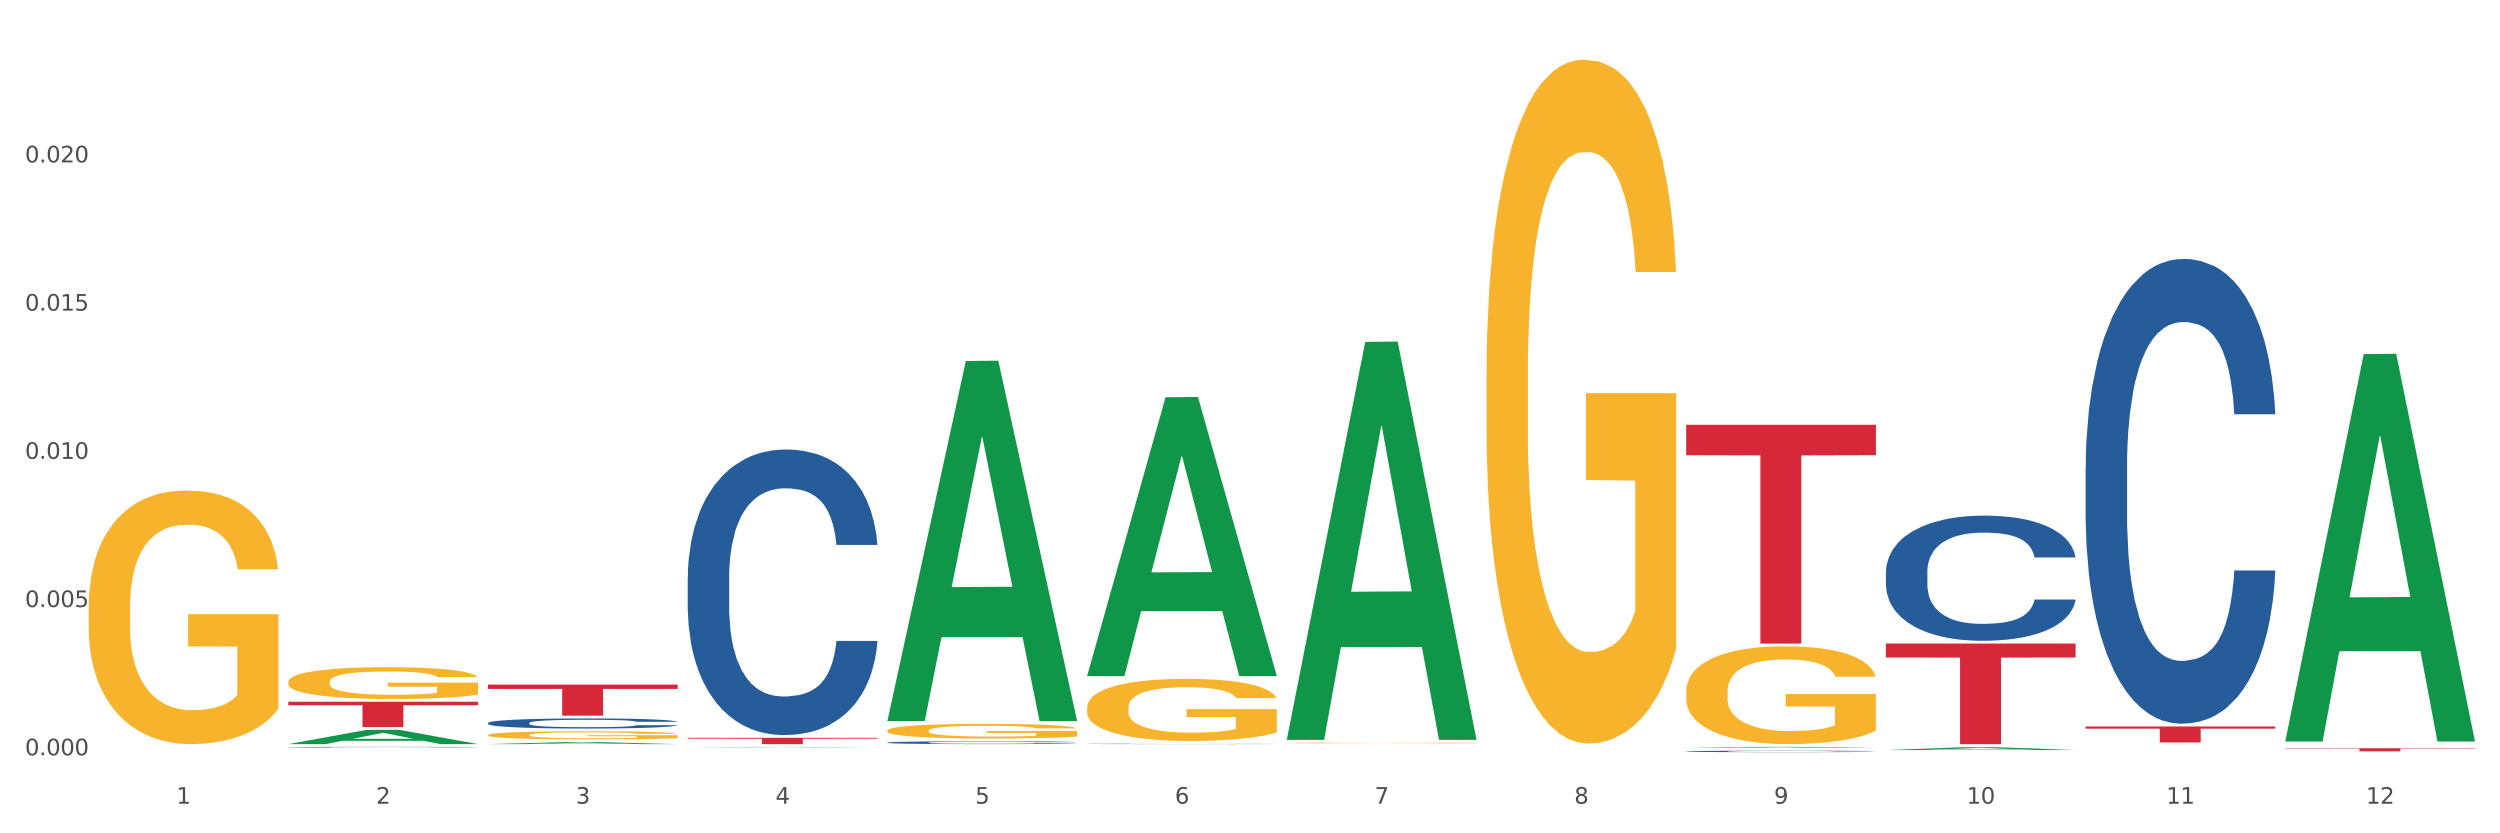 <?xml version="1.0" encoding="utf-8" standalone="no"?>
<!DOCTYPE svg PUBLIC "-//W3C//DTD SVG 1.1//EN"
  "http://www.w3.org/Graphics/SVG/1.1/DTD/svg11.dtd">
<svg xmlns:xlink="http://www.w3.org/1999/xlink" width="1080pt" height="360pt" viewBox="0 0 1080 360" xmlns="http://www.w3.org/2000/svg" version="1.1">
 <rect x="0" y="0" width="1080" height="360" fill="#333333" stroke="none"/>
 <defs>
  <style type="text/css">*{stroke-linejoin: round; stroke-linecap: butt}</style>
 </defs>
 <g id="figure_1">
  <g id="patch_1">
   <path d="M 0 360 
L 1080 360 
L 1080 0 
L 0 0 
z
" style="fill: #ffffff; stroke: #ffffff; stroke-linejoin: miter"/>
  </g>
  <g id="axes_1">
   <g id="matplotlib.axis_1">
    <g id="xtick_1">
     <g id="text_1">
      <!-- 1 -->
      <g style="fill: #4d4d4d" transform="translate(76.207 347.204) scale(0.096 -0.096)">
       <defs>
        <path id="DejaVuSans-31" d="M 794 531 
L 1825 531 
L 1825 4091 
L 703 3866 
L 703 4441 
L 1819 4666 
L 2450 4666 
L 2450 531 
L 3481 531 
L 3481 0 
L 794 0 
L 794 531 
z
" transform="scale(0.016)"/>
       </defs>
       <use xlink:href="#DejaVuSans-31"/>
      </g>
     </g>
    </g>
    <g id="xtick_2">
     <g id="text_2">
      <!-- 2 -->
      <g style="fill: #4d4d4d" transform="translate(162.476 347.204) scale(0.096 -0.096)">
       <defs>
        <path id="DejaVuSans-32" d="M 1228 531 
L 3431 531 
L 3431 0 
L 469 0 
L 469 531 
Q 828 903 1448 1529 
Q 2069 2156 2228 2338 
Q 2531 2678 2651 2914 
Q 2772 3150 2772 3378 
Q 2772 3750 2511 3984 
Q 2250 4219 1831 4219 
Q 1534 4219 1204 4116 
Q 875 4013 500 3803 
L 500 4441 
Q 881 4594 1212 4672 
Q 1544 4750 1819 4750 
Q 2544 4750 2975 4387 
Q 3406 4025 3406 3419 
Q 3406 3131 3298 2873 
Q 3191 2616 2906 2266 
Q 2828 2175 2409 1742 
Q 1991 1309 1228 531 
z
" transform="scale(0.016)"/>
       </defs>
       <use xlink:href="#DejaVuSans-32"/>
      </g>
     </g>
    </g>
    <g id="xtick_3">
     <g id="text_3">
      <!-- 3 -->
      <g style="fill: #4d4d4d" transform="translate(248.745 347.204) scale(0.096 -0.096)">
       <defs>
        <path id="DejaVuSans-33" d="M 2597 2516 
Q 3050 2419 3304 2112 
Q 3559 1806 3559 1356 
Q 3559 666 3084 287 
Q 2609 -91 1734 -91 
Q 1441 -91 1130 -33 
Q 819 25 488 141 
L 488 750 
Q 750 597 1062 519 
Q 1375 441 1716 441 
Q 2309 441 2620 675 
Q 2931 909 2931 1356 
Q 2931 1769 2642 2001 
Q 2353 2234 1838 2234 
L 1294 2234 
L 1294 2753 
L 1863 2753 
Q 2328 2753 2575 2939 
Q 2822 3125 2822 3475 
Q 2822 3834 2567 4026 
Q 2313 4219 1838 4219 
Q 1578 4219 1281 4162 
Q 984 4106 628 3988 
L 628 4550 
Q 988 4650 1302 4700 
Q 1616 4750 1894 4750 
Q 2613 4750 3031 4423 
Q 3450 4097 3450 3541 
Q 3450 3153 3228 2886 
Q 3006 2619 2597 2516 
z
" transform="scale(0.016)"/>
       </defs>
       <use xlink:href="#DejaVuSans-33"/>
      </g>
     </g>
    </g>
    <g id="xtick_4">
     <g id="text_4">
      <!-- 4 -->
      <g style="fill: #4d4d4d" transform="translate(335.014 347.204) scale(0.096 -0.096)">
       <defs>
        <path id="DejaVuSans-34" d="M 2419 4116 
L 825 1625 
L 2419 1625 
L 2419 4116 
z
M 2253 4666 
L 3047 4666 
L 3047 1625 
L 3713 1625 
L 3713 1100 
L 3047 1100 
L 3047 0 
L 2419 0 
L 2419 1100 
L 313 1100 
L 313 1709 
L 2253 4666 
z
" transform="scale(0.016)"/>
       </defs>
       <use xlink:href="#DejaVuSans-34"/>
      </g>
     </g>
    </g>
    <g id="xtick_5">
     <g id="text_5">
      <!-- 5 -->
      <g style="fill: #4d4d4d" transform="translate(421.284 347.204) scale(0.096 -0.096)">
       <defs>
        <path id="DejaVuSans-35" d="M 691 4666 
L 3169 4666 
L 3169 4134 
L 1269 4134 
L 1269 2991 
Q 1406 3038 1543 3061 
Q 1681 3084 1819 3084 
Q 2600 3084 3056 2656 
Q 3513 2228 3513 1497 
Q 3513 744 3044 326 
Q 2575 -91 1722 -91 
Q 1428 -91 1123 -41 
Q 819 9 494 109 
L 494 744 
Q 775 591 1075 516 
Q 1375 441 1709 441 
Q 2250 441 2565 725 
Q 2881 1009 2881 1497 
Q 2881 1984 2565 2268 
Q 2250 2553 1709 2553 
Q 1456 2553 1204 2497 
Q 953 2441 691 2322 
L 691 4666 
z
" transform="scale(0.016)"/>
       </defs>
       <use xlink:href="#DejaVuSans-35"/>
      </g>
     </g>
    </g>
    <g id="xtick_6">
     <g id="text_6">
      <!-- 6 -->
      <g style="fill: #4d4d4d" transform="translate(507.553 347.204) scale(0.096 -0.096)">
       <defs>
        <path id="DejaVuSans-36" d="M 2113 2584 
Q 1688 2584 1439 2293 
Q 1191 2003 1191 1497 
Q 1191 994 1439 701 
Q 1688 409 2113 409 
Q 2538 409 2786 701 
Q 3034 994 3034 1497 
Q 3034 2003 2786 2293 
Q 2538 2584 2113 2584 
z
M 3366 4563 
L 3366 3988 
Q 3128 4100 2886 4159 
Q 2644 4219 2406 4219 
Q 1781 4219 1451 3797 
Q 1122 3375 1075 2522 
Q 1259 2794 1537 2939 
Q 1816 3084 2150 3084 
Q 2853 3084 3261 2657 
Q 3669 2231 3669 1497 
Q 3669 778 3244 343 
Q 2819 -91 2113 -91 
Q 1303 -91 875 529 
Q 447 1150 447 2328 
Q 447 3434 972 4092 
Q 1497 4750 2381 4750 
Q 2619 4750 2861 4703 
Q 3103 4656 3366 4563 
z
" transform="scale(0.016)"/>
       </defs>
       <use xlink:href="#DejaVuSans-36"/>
      </g>
     </g>
    </g>
    <g id="xtick_7">
     <g id="text_7">
      <!-- 7 -->
      <g style="fill: #4d4d4d" transform="translate(593.822 347.204) scale(0.096 -0.096)">
       <defs>
        <path id="DejaVuSans-37" d="M 525 4666 
L 3525 4666 
L 3525 4397 
L 1831 0 
L 1172 0 
L 2766 4134 
L 525 4134 
L 525 4666 
z
" transform="scale(0.016)"/>
       </defs>
       <use xlink:href="#DejaVuSans-37"/>
      </g>
     </g>
    </g>
    <g id="xtick_8">
     <g id="text_8">
      <!-- 8 -->
      <g style="fill: #4d4d4d" transform="translate(680.091 347.204) scale(0.096 -0.096)">
       <defs>
        <path id="DejaVuSans-38" d="M 2034 2216 
Q 1584 2216 1326 1975 
Q 1069 1734 1069 1313 
Q 1069 891 1326 650 
Q 1584 409 2034 409 
Q 2484 409 2743 651 
Q 3003 894 3003 1313 
Q 3003 1734 2745 1975 
Q 2488 2216 2034 2216 
z
M 1403 2484 
Q 997 2584 770 2862 
Q 544 3141 544 3541 
Q 544 4100 942 4425 
Q 1341 4750 2034 4750 
Q 2731 4750 3128 4425 
Q 3525 4100 3525 3541 
Q 3525 3141 3298 2862 
Q 3072 2584 2669 2484 
Q 3125 2378 3379 2068 
Q 3634 1759 3634 1313 
Q 3634 634 3220 271 
Q 2806 -91 2034 -91 
Q 1263 -91 848 271 
Q 434 634 434 1313 
Q 434 1759 690 2068 
Q 947 2378 1403 2484 
z
M 1172 3481 
Q 1172 3119 1398 2916 
Q 1625 2713 2034 2713 
Q 2441 2713 2670 2916 
Q 2900 3119 2900 3481 
Q 2900 3844 2670 4047 
Q 2441 4250 2034 4250 
Q 1625 4250 1398 4047 
Q 1172 3844 1172 3481 
z
" transform="scale(0.016)"/>
       </defs>
       <use xlink:href="#DejaVuSans-38"/>
      </g>
     </g>
    </g>
    <g id="xtick_9">
     <g id="text_9">
      <!-- 9 -->
      <g style="fill: #4d4d4d" transform="translate(766.361 347.204) scale(0.096 -0.096)">
       <defs>
        <path id="DejaVuSans-39" d="M 703 97 
L 703 672 
Q 941 559 1184 500 
Q 1428 441 1663 441 
Q 2288 441 2617 861 
Q 2947 1281 2994 2138 
Q 2813 1869 2534 1725 
Q 2256 1581 1919 1581 
Q 1219 1581 811 2004 
Q 403 2428 403 3163 
Q 403 3881 828 4315 
Q 1253 4750 1959 4750 
Q 2769 4750 3195 4129 
Q 3622 3509 3622 2328 
Q 3622 1225 3098 567 
Q 2575 -91 1691 -91 
Q 1453 -91 1209 -44 
Q 966 3 703 97 
z
M 1959 2075 
Q 2384 2075 2632 2365 
Q 2881 2656 2881 3163 
Q 2881 3666 2632 3958 
Q 2384 4250 1959 4250 
Q 1534 4250 1286 3958 
Q 1038 3666 1038 3163 
Q 1038 2656 1286 2365 
Q 1534 2075 1959 2075 
z
" transform="scale(0.016)"/>
       </defs>
       <use xlink:href="#DejaVuSans-39"/>
      </g>
     </g>
    </g>
    <g id="xtick_10">
     <g id="text_10">
      <!-- 10 -->
      <g style="fill: #4d4d4d" transform="translate(849.576 347.204) scale(0.096 -0.096)">
       <defs>
        <path id="DejaVuSans-30" d="M 2034 4250 
Q 1547 4250 1301 3770 
Q 1056 3291 1056 2328 
Q 1056 1369 1301 889 
Q 1547 409 2034 409 
Q 2525 409 2770 889 
Q 3016 1369 3016 2328 
Q 3016 3291 2770 3770 
Q 2525 4250 2034 4250 
z
M 2034 4750 
Q 2819 4750 3233 4129 
Q 3647 3509 3647 2328 
Q 3647 1150 3233 529 
Q 2819 -91 2034 -91 
Q 1250 -91 836 529 
Q 422 1150 422 2328 
Q 422 3509 836 4129 
Q 1250 4750 2034 4750 
z
" transform="scale(0.016)"/>
       </defs>
       <use xlink:href="#DejaVuSans-31"/>
       <use xlink:href="#DejaVuSans-30" transform="translate(63.623 0)"/>
      </g>
     </g>
    </g>
    <g id="xtick_11">
     <g id="text_11">
      <!-- 11 -->
      <g style="fill: #4d4d4d" transform="translate(935.845 347.204) scale(0.096 -0.096)">
       <use xlink:href="#DejaVuSans-31"/>
       <use xlink:href="#DejaVuSans-31" transform="translate(63.623 0)"/>
      </g>
     </g>
    </g>
    <g id="xtick_12">
     <g id="text_12">
      <!-- 12 -->
      <g style="fill: #4d4d4d" transform="translate(1022.114 347.204) scale(0.096 -0.096)">
       <use xlink:href="#DejaVuSans-31"/>
       <use xlink:href="#DejaVuSans-32" transform="translate(63.623 0)"/>
      </g>
     </g>
    </g>
    <g id="xtick_13"/>
    <g id="xtick_14"/>
    <g id="xtick_15"/>
    <g id="xtick_16"/>
    <g id="xtick_17"/>
    <g id="xtick_18"/>
    <g id="xtick_19"/>
    <g id="xtick_20"/>
    <g id="xtick_21"/>
    <g id="xtick_22"/>
    <g id="xtick_23"/>
   </g>
   <g id="matplotlib.axis_2">
    <g id="ytick_1">
     <g id="text_13">
      <!-- 0.000 -->
      <g style="fill: #4d4d4d" transform="translate(10.8 326.296) scale(0.096 -0.096)">
       <defs>
        <path id="DejaVuSans-2e" d="M 684 794 
L 1344 794 
L 1344 0 
L 684 0 
L 684 794 
z
" transform="scale(0.016)"/>
       </defs>
       <use xlink:href="#DejaVuSans-30"/>
       <use xlink:href="#DejaVuSans-2e" transform="translate(63.623 0)"/>
       <use xlink:href="#DejaVuSans-30" transform="translate(95.41 0)"/>
       <use xlink:href="#DejaVuSans-30" transform="translate(159.033 0)"/>
       <use xlink:href="#DejaVuSans-30" transform="translate(222.656 0)"/>
      </g>
     </g>
    </g>
    <g id="ytick_2">
     <g id="text_14">
      <!-- 0.005 -->
      <g style="fill: #4d4d4d" transform="translate(10.8 262.261) scale(0.096 -0.096)">
       <use xlink:href="#DejaVuSans-30"/>
       <use xlink:href="#DejaVuSans-2e" transform="translate(63.623 0)"/>
       <use xlink:href="#DejaVuSans-30" transform="translate(95.41 0)"/>
       <use xlink:href="#DejaVuSans-30" transform="translate(159.033 0)"/>
       <use xlink:href="#DejaVuSans-35" transform="translate(222.656 0)"/>
      </g>
     </g>
    </g>
    <g id="ytick_3">
     <g id="text_15">
      <!-- 0.010 -->
      <g style="fill: #4d4d4d" transform="translate(10.8 198.225) scale(0.096 -0.096)">
       <use xlink:href="#DejaVuSans-30"/>
       <use xlink:href="#DejaVuSans-2e" transform="translate(63.623 0)"/>
       <use xlink:href="#DejaVuSans-30" transform="translate(95.41 0)"/>
       <use xlink:href="#DejaVuSans-31" transform="translate(159.033 0)"/>
       <use xlink:href="#DejaVuSans-30" transform="translate(222.656 0)"/>
      </g>
     </g>
    </g>
    <g id="ytick_4">
     <g id="text_16">
      <!-- 0.015 -->
      <g style="fill: #4d4d4d" transform="translate(10.8 134.19) scale(0.096 -0.096)">
       <use xlink:href="#DejaVuSans-30"/>
       <use xlink:href="#DejaVuSans-2e" transform="translate(63.623 0)"/>
       <use xlink:href="#DejaVuSans-30" transform="translate(95.41 0)"/>
       <use xlink:href="#DejaVuSans-31" transform="translate(159.033 0)"/>
       <use xlink:href="#DejaVuSans-35" transform="translate(222.656 0)"/>
      </g>
     </g>
    </g>
    <g id="ytick_5">
     <g id="text_17">
      <!-- 0.020 -->
      <g style="fill: #4d4d4d" transform="translate(10.8 70.155) scale(0.096 -0.096)">
       <use xlink:href="#DejaVuSans-30"/>
       <use xlink:href="#DejaVuSans-2e" transform="translate(63.623 0)"/>
       <use xlink:href="#DejaVuSans-30" transform="translate(95.41 0)"/>
       <use xlink:href="#DejaVuSans-32" transform="translate(159.033 0)"/>
       <use xlink:href="#DejaVuSans-30" transform="translate(222.656 0)"/>
      </g>
     </g>
    </g>
    <g id="ytick_6"/>
    <g id="ytick_7"/>
    <g id="ytick_8"/>
    <g id="ytick_9"/>
    <g id="ytick_10"/>
   </g>
   <g id="PolyCollection_1">
    <path d="M 124.552 321.449 
L 124.637 321.444 
L 158.433 315.292 
L 172.458 315.286 
L 206.508 321.461 
L 190.286 321.461 
L 182.935 320.023 
L 148.041 320.023 
L 147.787 320.046 
L 140.69 321.461 
L 124.552 321.461 
L 124.552 321.449 
L 152.434 319.165 
L 178.542 319.159 
L 165.615 316.602 
L 165.446 316.59 
L 165.277 316.608 
L 152.35 319.159 
L 152.434 319.165 
L 124.552 321.449 
z
" clip-path="url(#p43e728b133)" style="fill: #109648"/>
    <path d="M 383.36 315.631 
L 383.457 315.625 
L 383.457 315.417 
L 383.65 315.237 
L 384.618 314.803 
L 386.069 314.444 
L 387.133 314.253 
L 388.198 314.097 
L 389.456 313.94 
L 391.004 313.778 
L 393.81 313.541 
L 395.552 313.419 
L 397.68 313.292 
L 401.551 313.107 
L 404.357 313.002 
L 407.26 312.916 
L 412.001 312.811 
L 415.097 312.765 
L 418.387 312.73 
L 422.354 312.707 
L 425.354 312.701 
L 431.933 312.719 
L 437.545 312.771 
L 440.255 312.811 
L 443.738 312.881 
L 445.577 312.927 
L 448.576 313.02 
L 451.672 313.141 
L 453.801 313.246 
L 456.994 313.442 
L 459.413 313.639 
L 461.639 313.882 
L 462.8 314.05 
L 463.671 314.207 
L 464.445 314.386 
L 465.219 314.67 
L 447.802 314.67 
L 447.125 314.467 
L 446.06 314.276 
L 444.512 314.091 
L 443.158 313.975 
L 440.835 313.83 
L 438.707 313.738 
L 436.481 313.668 
L 433.772 313.61 
L 431.643 313.581 
L 428.644 313.558 
L 422.741 313.564 
L 418.774 313.61 
L 416.065 313.668 
L 414.323 313.72 
L 412.775 313.778 
L 411.033 313.859 
L 409.001 313.981 
L 407.55 314.091 
L 406.098 314.23 
L 404.937 314.369 
L 403.873 314.531 
L 403.002 314.704 
L 402.325 314.884 
L 401.744 315.104 
L 401.26 315.469 
L 401.26 316.262 
L 401.454 316.441 
L 401.938 316.679 
L 402.518 316.858 
L 403.486 317.072 
L 404.357 317.217 
L 406.002 317.426 
L 407.84 317.599 
L 409.292 317.709 
L 410.743 317.802 
L 413.259 317.929 
L 416.065 318.033 
L 418.484 318.097 
L 421.774 318.155 
L 423.999 318.178 
L 425.934 318.19 
L 430.675 318.19 
L 434.062 318.172 
L 437.836 318.132 
L 440.739 318.08 
L 443.158 318.016 
L 445.867 317.912 
L 447.608 317.813 
L 447.608 316.603 
L 426.321 316.598 
L 426.321 315.793 
L 465.316 315.793 
L 465.316 318.155 
L 463.671 318.277 
L 461.832 318.387 
L 459.897 318.485 
L 456.994 318.607 
L 453.511 318.722 
L 450.415 318.803 
L 447.125 318.873 
L 443.254 318.937 
L 438.223 318.994 
L 435.126 319.018 
L 431.256 319.035 
L 426.708 319.041 
L 422.741 319.029 
L 418.871 319 
L 414.807 318.948 
L 410.84 318.873 
L 407.84 318.798 
L 404.841 318.705 
L 401.647 318.583 
L 399.132 318.468 
L 397.197 318.363 
L 395.068 318.23 
L 392.746 318.057 
L 391.004 317.9 
L 389.456 317.738 
L 387.811 317.53 
L 386.65 317.35 
L 385.489 317.124 
L 384.811 316.957 
L 384.037 316.696 
L 383.457 316.331 
L 383.36 315.631 
z
" clip-path="url(#p43e728b133)" style="fill: #f7b32b"/>
    <path d="M 469.629 305.671 
L 469.726 305.647 
L 469.726 304.765 
L 469.919 304.006 
L 470.887 302.17 
L 472.338 300.652 
L 473.403 299.844 
L 474.467 299.183 
L 475.725 298.522 
L 477.273 297.837 
L 480.079 296.833 
L 481.821 296.318 
L 483.95 295.78 
L 487.82 294.996 
L 490.626 294.556 
L 493.529 294.188 
L 498.27 293.748 
L 501.366 293.552 
L 504.656 293.405 
L 508.623 293.307 
L 511.623 293.282 
L 518.203 293.356 
L 523.815 293.576 
L 526.524 293.748 
L 530.007 294.041 
L 531.846 294.237 
L 534.845 294.629 
L 537.942 295.143 
L 540.07 295.584 
L 543.263 296.416 
L 545.682 297.249 
L 547.908 298.277 
L 549.069 298.987 
L 549.94 299.648 
L 550.714 300.407 
L 551.488 301.607 
L 534.071 301.607 
L 533.394 300.75 
L 532.33 299.942 
L 530.781 299.159 
L 529.427 298.669 
L 527.104 298.057 
L 524.976 297.665 
L 522.75 297.371 
L 520.041 297.126 
L 517.912 297.004 
L 514.913 296.906 
L 509.01 296.931 
L 505.043 297.126 
L 502.334 297.371 
L 500.592 297.592 
L 499.044 297.837 
L 497.302 298.179 
L 495.27 298.693 
L 493.819 299.159 
L 492.368 299.746 
L 491.207 300.334 
L 490.142 301.019 
L 489.271 301.754 
L 488.594 302.513 
L 488.013 303.443 
L 487.53 304.986 
L 487.53 308.34 
L 487.723 309.099 
L 488.207 310.103 
L 488.788 310.862 
L 489.755 311.768 
L 490.626 312.38 
L 492.271 313.261 
L 494.109 313.996 
L 495.561 314.461 
L 497.012 314.853 
L 499.528 315.392 
L 502.334 315.832 
L 504.753 316.102 
L 508.043 316.346 
L 510.268 316.444 
L 512.203 316.493 
L 516.945 316.493 
L 520.331 316.42 
L 524.105 316.249 
L 527.008 316.028 
L 529.427 315.759 
L 532.136 315.318 
L 533.878 314.902 
L 533.878 309.785 
L 512.59 309.76 
L 512.59 306.357 
L 551.585 306.357 
L 551.585 316.346 
L 549.94 316.861 
L 548.101 317.326 
L 546.166 317.742 
L 543.263 318.256 
L 539.78 318.746 
L 536.684 319.089 
L 533.394 319.382 
L 529.523 319.652 
L 524.492 319.897 
L 521.396 319.995 
L 517.525 320.068 
L 512.978 320.093 
L 509.01 320.044 
L 505.14 319.921 
L 501.076 319.701 
L 497.109 319.382 
L 494.109 319.064 
L 491.11 318.672 
L 487.917 318.158 
L 485.401 317.669 
L 483.466 317.228 
L 481.337 316.665 
L 479.015 315.93 
L 477.273 315.269 
L 475.725 314.584 
L 474.08 313.702 
L 472.919 312.943 
L 471.758 311.988 
L 471.08 311.278 
L 470.306 310.176 
L 469.726 308.634 
L 469.629 305.671 
z
" clip-path="url(#p43e728b133)" style="fill: #f7b32b"/>
    <path d="M 555.898 320.951 
L 555.995 320.951 
L 555.995 320.94 
L 556.189 320.931 
L 557.156 320.908 
L 558.608 320.889 
L 559.672 320.879 
L 560.736 320.871 
L 561.994 320.862 
L 563.542 320.854 
L 566.348 320.841 
L 568.09 320.835 
L 570.219 320.828 
L 574.089 320.818 
L 576.895 320.813 
L 579.798 320.808 
L 584.539 320.803 
L 587.636 320.8 
L 590.925 320.799 
L 594.893 320.797 
L 597.892 320.797 
L 604.472 320.798 
L 610.084 320.801 
L 612.793 320.803 
L 616.276 320.807 
L 618.115 320.809 
L 621.114 320.814 
L 624.211 320.82 
L 626.34 320.826 
L 629.533 320.836 
L 631.952 320.846 
L 634.177 320.859 
L 635.338 320.868 
L 636.209 320.876 
L 636.983 320.886 
L 637.757 320.901 
L 620.34 320.901 
L 619.663 320.89 
L 618.599 320.88 
L 617.051 320.87 
L 615.696 320.864 
L 613.374 320.857 
L 611.245 320.852 
L 609.019 320.848 
L 606.31 320.845 
L 604.181 320.843 
L 601.182 320.842 
L 595.28 320.843 
L 591.312 320.845 
L 588.603 320.848 
L 586.861 320.851 
L 585.313 320.854 
L 583.572 320.858 
L 581.54 320.864 
L 580.088 320.87 
L 578.637 320.878 
L 577.476 320.885 
L 576.411 320.893 
L 575.541 320.903 
L 574.863 320.912 
L 574.283 320.924 
L 573.799 320.943 
L 573.799 320.985 
L 573.992 320.994 
L 574.476 321.007 
L 575.057 321.016 
L 576.024 321.027 
L 576.895 321.035 
L 578.54 321.046 
L 580.379 321.055 
L 581.83 321.061 
L 583.281 321.066 
L 585.797 321.073 
L 588.603 321.078 
L 591.022 321.081 
L 594.312 321.085 
L 596.537 321.086 
L 598.473 321.086 
L 603.214 321.086 
L 606.6 321.085 
L 610.374 321.083 
L 613.277 321.081 
L 615.696 321.077 
L 618.405 321.072 
L 620.147 321.067 
L 620.147 321.003 
L 598.86 321.002 
L 598.86 320.96 
L 637.854 320.96 
L 637.854 321.085 
L 636.209 321.091 
L 634.371 321.097 
L 632.435 321.102 
L 629.533 321.108 
L 626.049 321.114 
L 622.953 321.119 
L 619.663 321.122 
L 615.793 321.126 
L 610.761 321.129 
L 607.665 321.13 
L 603.794 321.131 
L 599.247 321.131 
L 595.28 321.131 
L 591.409 321.129 
L 587.345 321.126 
L 583.378 321.122 
L 580.379 321.118 
L 577.379 321.114 
L 574.186 321.107 
L 571.67 321.101 
L 569.735 321.096 
L 567.606 321.088 
L 565.284 321.079 
L 563.542 321.071 
L 561.994 321.063 
L 560.349 321.052 
L 559.188 321.042 
L 558.027 321.03 
L 557.35 321.021 
L 556.576 321.008 
L 555.995 320.988 
L 555.898 320.951 
z
" clip-path="url(#p43e728b133)" style="fill: #f7b32b"/>
    <path d="M 987.244 323.24 
L 1069.2 323.24 
L 1069.2 323.426 
L 1036.961 323.427 
L 1036.961 324.577 
L 1019.289 324.577 
L 1019.289 323.427 
L 987.244 323.426 
L 987.244 323.241 
L 987.244 323.24 
z
" clip-path="url(#p43e728b133)" style="fill: #d62839"/>
    <path d="M 814.706 278.006 
L 896.662 278.006 
L 896.662 284.045 
L 864.423 284.086 
L 864.423 321.461 
L 846.75 321.461 
L 846.75 284.086 
L 814.706 284.045 
L 814.706 278.047 
L 814.706 278.006 
z
" clip-path="url(#p43e728b133)" style="fill: #d62839"/>
    <path d="M 728.437 183.504 
L 810.392 183.504 
L 810.392 196.639 
L 778.154 196.728 
L 778.154 278.026 
L 760.481 278.026 
L 760.481 196.728 
L 728.437 196.639 
L 728.437 183.593 
L 728.437 183.504 
z
" clip-path="url(#p43e728b133)" style="fill: #d62839"/>
    <path d="M 297.091 318.738 
L 379.046 318.738 
L 379.046 319.116 
L 346.808 319.119 
L 346.808 321.461 
L 329.135 321.461 
L 329.135 319.119 
L 297.091 319.116 
L 297.091 318.74 
L 297.091 318.738 
z
" clip-path="url(#p43e728b133)" style="fill: #d62839"/>
    <path d="M 210.821 295.74 
L 292.777 295.74 
L 292.777 297.607 
L 260.539 297.619 
L 260.539 309.173 
L 242.866 309.173 
L 242.866 297.619 
L 210.821 297.607 
L 210.821 295.753 
L 210.821 295.74 
z
" clip-path="url(#p43e728b133)" style="fill: #d62839"/>
    <path d="M 124.552 303.144 
L 206.508 303.144 
L 206.508 304.666 
L 174.269 304.677 
L 174.269 314.098 
L 156.597 314.098 
L 156.597 304.677 
L 124.552 304.666 
L 124.552 303.154 
L 124.552 303.144 
z
" clip-path="url(#p43e728b133)" style="fill: #d62839"/>
    <path d="M 210.821 317.523 
L 210.918 317.52 
L 210.918 317.406 
L 211.112 317.307 
L 212.079 317.07 
L 213.531 316.873 
L 214.595 316.768 
L 215.659 316.683 
L 216.917 316.597 
L 218.465 316.508 
L 221.271 316.378 
L 223.013 316.312 
L 225.142 316.242 
L 229.012 316.141 
L 231.818 316.083 
L 234.721 316.036 
L 239.462 315.979 
L 242.559 315.953 
L 245.849 315.934 
L 249.816 315.922 
L 252.815 315.919 
L 259.395 315.928 
L 265.007 315.957 
L 267.716 315.979 
L 271.2 316.017 
L 273.038 316.042 
L 276.038 316.093 
L 279.134 316.16 
L 281.263 316.217 
L 284.456 316.324 
L 286.875 316.432 
L 289.1 316.565 
L 290.261 316.657 
L 291.132 316.743 
L 291.906 316.841 
L 292.68 316.997 
L 275.264 316.997 
L 274.586 316.886 
L 273.522 316.781 
L 271.974 316.68 
L 270.619 316.616 
L 268.297 316.537 
L 266.168 316.486 
L 263.943 316.448 
L 261.233 316.416 
L 259.105 316.401 
L 256.105 316.388 
L 250.203 316.391 
L 246.236 316.416 
L 243.526 316.448 
L 241.785 316.477 
L 240.236 316.508 
L 238.495 316.553 
L 236.463 316.619 
L 235.011 316.68 
L 233.56 316.756 
L 232.399 316.832 
L 231.335 316.921 
L 230.464 317.016 
L 229.786 317.114 
L 229.206 317.234 
L 228.722 317.434 
L 228.722 317.869 
L 228.916 317.967 
L 229.399 318.097 
L 229.98 318.195 
L 230.947 318.312 
L 231.818 318.392 
L 233.463 318.506 
L 235.302 318.601 
L 236.753 318.661 
L 238.204 318.712 
L 240.72 318.782 
L 243.526 318.839 
L 245.945 318.874 
L 249.235 318.905 
L 251.461 318.918 
L 253.396 318.924 
L 258.137 318.924 
L 261.524 318.915 
L 265.297 318.893 
L 268.2 318.864 
L 270.619 318.829 
L 273.328 318.772 
L 275.07 318.718 
L 275.07 318.056 
L 253.783 318.052 
L 253.783 317.612 
L 292.777 317.612 
L 292.777 318.905 
L 291.132 318.972 
L 289.294 319.032 
L 287.359 319.086 
L 284.456 319.153 
L 280.972 319.216 
L 277.876 319.26 
L 274.586 319.299 
L 270.716 319.333 
L 265.684 319.365 
L 262.588 319.378 
L 258.718 319.387 
L 254.17 319.39 
L 250.203 319.384 
L 246.332 319.368 
L 242.268 319.34 
L 238.301 319.299 
L 235.302 319.257 
L 232.302 319.207 
L 229.109 319.14 
L 226.593 319.077 
L 224.658 319.019 
L 222.529 318.947 
L 220.207 318.851 
L 218.465 318.766 
L 216.917 318.677 
L 215.272 318.563 
L 214.111 318.465 
L 212.95 318.341 
L 212.273 318.249 
L 211.499 318.106 
L 210.918 317.907 
L 210.821 317.523 
z
" clip-path="url(#p43e728b133)" style="fill: #f7b32b"/>
    <path d="M 642.167 162.295 
L 642.264 162.025 
L 642.264 152.311 
L 642.458 143.946 
L 643.425 123.709 
L 644.877 106.979 
L 645.941 98.075 
L 647.005 90.789 
L 648.263 83.504 
L 649.811 75.948 
L 652.618 64.885 
L 654.359 59.219 
L 656.488 53.282 
L 660.358 44.648 
L 663.164 39.791 
L 666.067 35.743 
L 670.808 30.886 
L 673.905 28.728 
L 677.195 27.109 
L 681.162 26.029 
L 684.161 25.759 
L 690.741 26.569 
L 696.353 28.997 
L 699.062 30.886 
L 702.546 34.124 
L 704.384 36.283 
L 707.384 40.6 
L 710.48 46.267 
L 712.609 51.124 
L 715.802 60.298 
L 718.221 69.472 
L 720.446 80.805 
L 721.607 88.631 
L 722.478 95.916 
L 723.252 104.281 
L 724.026 117.503 
L 706.61 117.503 
L 705.932 108.059 
L 704.868 99.154 
L 703.32 90.519 
L 701.965 85.123 
L 699.643 78.377 
L 697.514 74.06 
L 695.289 70.822 
L 692.579 68.123 
L 690.451 66.774 
L 687.451 65.695 
L 681.549 65.965 
L 677.582 68.123 
L 674.872 70.822 
L 673.131 73.25 
L 671.582 75.948 
L 669.841 79.726 
L 667.809 85.393 
L 666.357 90.519 
L 664.906 96.995 
L 663.745 103.471 
L 662.681 111.027 
L 661.81 119.122 
L 661.132 127.487 
L 660.552 137.74 
L 660.068 154.74 
L 660.068 191.707 
L 660.262 200.072 
L 660.745 211.135 
L 661.326 219.5 
L 662.294 229.484 
L 663.164 236.229 
L 664.809 245.943 
L 666.648 254.038 
L 668.099 259.165 
L 669.551 263.483 
L 672.066 269.419 
L 674.872 274.276 
L 677.291 277.244 
L 680.581 279.942 
L 682.807 281.022 
L 684.742 281.561 
L 689.483 281.561 
L 692.87 280.752 
L 696.643 278.863 
L 699.546 276.435 
L 701.965 273.466 
L 704.674 268.609 
L 706.416 264.022 
L 706.416 207.627 
L 685.129 207.357 
L 685.129 169.85 
L 724.123 169.85 
L 724.123 279.942 
L 722.478 285.609 
L 720.64 290.736 
L 718.705 295.323 
L 715.802 300.989 
L 712.318 306.386 
L 709.222 310.164 
L 705.932 313.402 
L 702.062 316.37 
L 697.03 319.068 
L 693.934 320.148 
L 690.064 320.957 
L 685.516 321.227 
L 681.549 320.687 
L 677.678 319.338 
L 673.614 316.91 
L 669.647 313.402 
L 666.648 309.894 
L 663.648 305.577 
L 660.455 299.91 
L 657.939 294.513 
L 656.004 289.656 
L 653.875 283.45 
L 651.553 275.355 
L 649.811 268.07 
L 648.263 260.514 
L 646.618 250.8 
L 645.457 242.436 
L 644.296 231.912 
L 643.619 224.087 
L 642.845 211.944 
L 642.264 194.945 
L 642.167 162.295 
z
" clip-path="url(#p43e728b133)" style="fill: #f7b32b"/>
    <path d="M 728.437 298.736 
L 728.533 298.697 
L 728.533 297.309 
L 728.727 296.112 
L 729.695 293.219 
L 731.146 290.827 
L 732.21 289.553 
L 733.275 288.512 
L 734.533 287.47 
L 736.081 286.39 
L 738.887 284.808 
L 740.628 283.998 
L 742.757 283.149 
L 746.628 281.914 
L 749.434 281.22 
L 752.336 280.641 
L 757.078 279.946 
L 760.174 279.638 
L 763.464 279.406 
L 767.431 279.252 
L 770.43 279.213 
L 777.01 279.329 
L 782.622 279.676 
L 785.332 279.946 
L 788.815 280.409 
L 790.653 280.718 
L 793.653 281.335 
L 796.749 282.146 
L 798.878 282.84 
L 802.071 284.152 
L 804.49 285.464 
L 806.716 287.084 
L 807.877 288.203 
L 808.747 289.245 
L 809.522 290.441 
L 810.296 292.331 
L 792.879 292.331 
L 792.201 290.981 
L 791.137 289.708 
L 789.589 288.473 
L 788.234 287.702 
L 785.912 286.737 
L 783.783 286.12 
L 781.558 285.657 
L 778.849 285.271 
L 776.72 285.078 
L 773.72 284.924 
L 767.818 284.962 
L 763.851 285.271 
L 761.142 285.657 
L 759.4 286.004 
L 757.852 286.39 
L 756.11 286.93 
L 754.078 287.74 
L 752.627 288.473 
L 751.175 289.399 
L 750.014 290.325 
L 748.95 291.405 
L 748.079 292.563 
L 747.402 293.759 
L 746.821 295.225 
L 746.337 297.656 
L 746.337 302.942 
L 746.531 304.138 
L 747.015 305.719 
L 747.595 306.916 
L 748.563 308.343 
L 749.434 309.308 
L 751.078 310.697 
L 752.917 311.854 
L 754.368 312.587 
L 755.82 313.204 
L 758.335 314.053 
L 761.142 314.748 
L 763.561 315.172 
L 766.85 315.558 
L 769.076 315.712 
L 771.011 315.789 
L 775.752 315.789 
L 779.139 315.674 
L 782.913 315.404 
L 785.815 315.056 
L 788.234 314.632 
L 790.944 313.937 
L 792.685 313.282 
L 792.685 305.218 
L 771.398 305.179 
L 771.398 299.816 
L 810.392 299.816 
L 810.392 315.558 
L 808.747 316.368 
L 806.909 317.101 
L 804.974 317.757 
L 802.071 318.567 
L 798.588 319.339 
L 795.491 319.879 
L 792.201 320.342 
L 788.331 320.767 
L 783.3 321.152 
L 780.203 321.307 
L 776.333 321.422 
L 771.785 321.461 
L 767.818 321.384 
L 763.948 321.191 
L 759.884 320.844 
L 755.916 320.342 
L 752.917 319.841 
L 749.917 319.223 
L 746.724 318.413 
L 744.209 317.641 
L 742.273 316.947 
L 740.145 316.06 
L 737.822 314.902 
L 736.081 313.86 
L 734.533 312.78 
L 732.888 311.391 
L 731.726 310.195 
L 730.565 308.69 
L 729.888 307.571 
L 729.114 305.835 
L 728.533 303.405 
L 728.437 298.736 
z
" clip-path="url(#p43e728b133)" style="fill: #f7b32b"/>
    <path d="M 124.552 322.791 
L 124.649 322.79 
L 124.649 322.782 
L 124.94 322.771 
L 126.005 322.751 
L 127.362 322.736 
L 129.687 322.718 
L 130.946 322.71 
L 132.593 322.702 
L 135.983 322.688 
L 139.858 322.677 
L 142.571 322.671 
L 144.605 322.666 
L 149.158 322.659 
L 151.774 322.656 
L 154.486 322.654 
L 156.811 322.652 
L 160.686 322.65 
L 163.786 322.649 
L 167.371 322.649 
L 170.374 322.649 
L 174.346 322.65 
L 180.158 322.654 
L 182.386 322.656 
L 185.389 322.659 
L 188.489 322.664 
L 191.008 322.668 
L 193.914 322.675 
L 196.917 322.683 
L 199.824 322.694 
L 201.858 322.705 
L 203.505 322.715 
L 204.958 322.728 
L 206.024 322.742 
L 206.508 322.754 
L 188.78 322.754 
L 188.296 322.743 
L 187.327 322.732 
L 186.358 322.724 
L 185.292 322.718 
L 183.646 322.711 
L 182.192 322.706 
L 179.771 322.701 
L 177.543 322.697 
L 175.702 322.695 
L 173.474 322.693 
L 168.727 322.692 
L 165.336 322.692 
L 163.205 322.692 
L 160.589 322.694 
L 158.361 322.696 
L 155.746 322.699 
L 153.711 322.703 
L 151.677 322.708 
L 150.515 322.711 
L 148.771 322.718 
L 147.608 322.723 
L 146.058 322.732 
L 145.186 322.738 
L 143.636 322.754 
L 142.958 322.767 
L 142.668 322.775 
L 142.474 322.784 
L 142.474 322.829 
L 143.055 322.849 
L 143.54 322.858 
L 144.315 322.868 
L 145.768 322.881 
L 147.899 322.893 
L 150.127 322.902 
L 151.968 322.907 
L 153.711 322.911 
L 155.455 322.915 
L 157.586 322.917 
L 159.33 322.919 
L 161.946 322.921 
L 165.046 322.922 
L 167.468 322.922 
L 172.408 322.92 
L 174.636 322.919 
L 176.768 322.917 
L 179.092 322.914 
L 180.933 322.91 
L 181.999 322.908 
L 183.742 322.902 
L 185.099 322.896 
L 186.261 322.89 
L 187.036 322.884 
L 187.908 322.875 
L 188.586 322.866 
L 188.78 322.86 
L 206.508 322.86 
L 206.12 322.871 
L 205.442 322.881 
L 204.086 322.894 
L 203.02 322.902 
L 201.374 322.912 
L 199.63 322.92 
L 197.208 322.929 
L 194.98 322.935 
L 192.655 322.941 
L 190.136 322.946 
L 185.583 322.953 
L 183.936 322.956 
L 180.449 322.959 
L 177.736 322.961 
L 173.764 322.963 
L 169.696 322.964 
L 165.433 322.964 
L 161.655 322.964 
L 157.49 322.962 
L 154.874 322.96 
L 151.968 322.958 
L 148.577 322.954 
L 145.38 322.949 
L 142.377 322.943 
L 139.568 322.936 
L 136.952 322.929 
L 133.562 322.917 
L 131.043 322.904 
L 129.202 322.893 
L 127.943 322.884 
L 126.683 322.872 
L 126.005 322.863 
L 124.94 322.843 
L 124.552 322.824 
L 124.552 322.791 
z
" clip-path="url(#p43e728b133)" style="fill: #255c99"/>
    <path d="M 210.821 312.324 
L 210.918 312.32 
L 210.918 312.209 
L 211.209 312.057 
L 212.275 311.777 
L 213.631 311.566 
L 215.956 311.318 
L 217.215 311.215 
L 218.862 311.099 
L 222.253 310.911 
L 226.128 310.752 
L 228.84 310.664 
L 230.874 310.608 
L 235.428 310.508 
L 238.043 310.464 
L 240.756 310.428 
L 243.081 310.404 
L 246.956 310.377 
L 250.056 310.365 
L 253.64 310.361 
L 256.643 310.365 
L 260.615 310.381 
L 266.427 310.428 
L 268.655 310.456 
L 271.659 310.504 
L 274.759 310.568 
L 277.277 310.632 
L 280.183 310.724 
L 283.187 310.844 
L 286.093 310.995 
L 288.127 311.135 
L 289.774 311.283 
L 291.227 311.462 
L 292.293 311.658 
L 292.777 311.821 
L 275.049 311.821 
L 274.565 311.674 
L 273.596 311.514 
L 272.627 311.406 
L 271.562 311.318 
L 269.915 311.219 
L 268.462 311.155 
L 266.04 311.079 
L 263.812 311.031 
L 261.971 311.003 
L 259.743 310.979 
L 254.996 310.955 
L 251.606 310.955 
L 249.474 310.963 
L 246.859 310.983 
L 244.631 311.011 
L 242.015 311.059 
L 239.981 311.111 
L 237.946 311.179 
L 236.784 311.227 
L 235.04 311.314 
L 233.878 311.386 
L 232.328 311.51 
L 231.456 311.598 
L 229.906 311.825 
L 229.228 311.993 
L 228.937 312.109 
L 228.743 312.236 
L 228.743 312.859 
L 229.324 313.139 
L 229.809 313.258 
L 230.584 313.394 
L 232.037 313.57 
L 234.168 313.741 
L 236.396 313.865 
L 238.237 313.941 
L 239.981 313.997 
L 241.724 314.041 
L 243.856 314.08 
L 245.599 314.104 
L 248.215 314.128 
L 251.315 314.14 
L 253.737 314.14 
L 258.677 314.12 
L 260.905 314.1 
L 263.037 314.072 
L 265.362 314.029 
L 267.202 313.981 
L 268.268 313.945 
L 270.012 313.869 
L 271.368 313.789 
L 272.53 313.697 
L 273.305 313.617 
L 274.177 313.498 
L 274.855 313.362 
L 275.049 313.29 
L 292.777 313.29 
L 292.39 313.434 
L 291.712 313.574 
L 290.355 313.761 
L 289.29 313.869 
L 287.643 314.001 
L 285.899 314.112 
L 283.477 314.236 
L 281.249 314.328 
L 278.924 314.408 
L 276.405 314.48 
L 271.852 314.579 
L 270.205 314.607 
L 266.718 314.655 
L 264.005 314.683 
L 260.034 314.711 
L 255.965 314.727 
L 251.702 314.731 
L 247.924 314.723 
L 243.759 314.699 
L 241.143 314.675 
L 238.237 314.639 
L 234.846 314.583 
L 231.649 314.516 
L 228.646 314.436 
L 225.837 314.344 
L 223.221 314.24 
L 219.831 314.068 
L 217.312 313.901 
L 215.471 313.745 
L 214.212 313.613 
L 212.953 313.446 
L 212.275 313.33 
L 211.209 313.051 
L 210.821 312.791 
L 210.821 312.324 
z
" clip-path="url(#p43e728b133)" style="fill: #255c99"/>
    <path d="M 297.091 249.617 
L 297.187 249.504 
L 297.187 246.349 
L 297.478 242.068 
L 298.544 234.182 
L 299.9 228.211 
L 302.225 221.226 
L 303.484 218.297 
L 305.131 215.03 
L 308.522 209.735 
L 312.397 205.229 
L 315.109 202.75 
L 317.144 201.173 
L 321.697 198.356 
L 324.312 197.117 
L 327.025 196.103 
L 329.35 195.427 
L 333.225 194.639 
L 336.325 194.301 
L 339.909 194.188 
L 342.912 194.301 
L 346.884 194.751 
L 352.697 196.103 
L 354.925 196.892 
L 357.928 198.244 
L 361.028 200.046 
L 363.546 201.849 
L 366.453 204.44 
L 369.456 207.82 
L 372.362 212.101 
L 374.396 216.044 
L 376.043 220.212 
L 377.496 225.282 
L 378.562 230.802 
L 379.046 235.421 
L 361.318 235.421 
L 360.834 231.253 
L 359.865 226.747 
L 358.896 223.705 
L 357.831 221.226 
L 356.184 218.41 
L 354.731 216.607 
L 352.309 214.467 
L 350.081 213.115 
L 348.24 212.326 
L 346.012 211.65 
L 341.265 210.974 
L 337.875 210.974 
L 335.744 211.2 
L 333.128 211.763 
L 330.9 212.552 
L 328.284 213.903 
L 326.25 215.368 
L 324.215 217.283 
L 323.053 218.635 
L 321.309 221.114 
L 320.147 223.142 
L 318.597 226.634 
L 317.725 229.113 
L 316.175 235.534 
L 315.497 240.266 
L 315.206 243.533 
L 315.012 247.138 
L 315.012 264.713 
L 315.594 272.599 
L 316.078 275.979 
L 316.853 279.809 
L 318.306 284.766 
L 320.437 289.611 
L 322.665 293.103 
L 324.506 295.244 
L 326.25 296.821 
L 327.994 298.06 
L 330.125 299.187 
L 331.869 299.863 
L 334.484 300.539 
L 337.584 300.877 
L 340.006 300.877 
L 344.947 300.313 
L 347.175 299.75 
L 349.306 298.962 
L 351.631 297.722 
L 353.472 296.37 
L 354.537 295.356 
L 356.281 293.216 
L 357.637 290.963 
L 358.8 288.372 
L 359.575 286.118 
L 360.446 282.739 
L 361.125 278.908 
L 361.318 276.88 
L 379.046 276.88 
L 378.659 280.936 
L 377.981 284.879 
L 376.625 290.174 
L 375.559 293.216 
L 373.912 296.934 
L 372.168 300.088 
L 369.746 303.581 
L 367.518 306.172 
L 365.193 308.425 
L 362.675 310.453 
L 358.121 313.269 
L 356.475 314.058 
L 352.987 315.41 
L 350.275 316.198 
L 346.303 316.987 
L 342.234 317.438 
L 337.972 317.55 
L 334.194 317.325 
L 330.028 316.649 
L 327.412 315.973 
L 324.506 314.959 
L 321.115 313.382 
L 317.919 311.467 
L 314.916 309.214 
L 312.106 306.622 
L 309.491 303.693 
L 306.1 298.849 
L 303.581 294.117 
L 301.741 289.723 
L 300.481 286.006 
L 299.222 281.274 
L 298.544 278.007 
L 297.478 270.121 
L 297.091 262.798 
L 297.091 249.617 
z
" clip-path="url(#p43e728b133)" style="fill: #255c99"/>
    <path d="M 383.36 320.782 
L 383.457 320.781 
L 383.457 320.75 
L 383.747 320.707 
L 384.813 320.628 
L 386.169 320.568 
L 388.494 320.499 
L 389.754 320.469 
L 391.4 320.437 
L 394.791 320.384 
L 398.666 320.339 
L 401.378 320.314 
L 403.413 320.298 
L 407.966 320.27 
L 410.582 320.258 
L 413.294 320.247 
L 415.619 320.241 
L 419.494 320.233 
L 422.594 320.229 
L 426.178 320.228 
L 429.181 320.229 
L 433.153 320.234 
L 438.966 320.247 
L 441.194 320.255 
L 444.197 320.269 
L 447.297 320.287 
L 449.816 320.305 
L 452.722 320.331 
L 455.725 320.365 
L 458.631 320.407 
L 460.666 320.447 
L 462.312 320.488 
L 463.766 320.539 
L 464.831 320.594 
L 465.316 320.64 
L 447.588 320.64 
L 447.103 320.599 
L 446.134 320.554 
L 445.166 320.523 
L 444.1 320.499 
L 442.453 320.47 
L 441 320.452 
L 438.578 320.431 
L 436.35 320.417 
L 434.51 320.41 
L 432.281 320.403 
L 427.535 320.396 
L 424.144 320.396 
L 422.013 320.398 
L 419.397 320.404 
L 417.169 320.412 
L 414.553 320.425 
L 412.519 320.44 
L 410.485 320.459 
L 409.322 320.473 
L 407.578 320.497 
L 406.416 320.518 
L 404.866 320.553 
L 403.994 320.577 
L 402.444 320.641 
L 401.766 320.689 
L 401.475 320.721 
L 401.282 320.757 
L 401.282 320.933 
L 401.863 321.012 
L 402.347 321.046 
L 403.122 321.084 
L 404.575 321.133 
L 406.707 321.182 
L 408.935 321.217 
L 410.775 321.238 
L 412.519 321.254 
L 414.263 321.266 
L 416.394 321.278 
L 418.138 321.284 
L 420.753 321.291 
L 423.853 321.294 
L 426.275 321.294 
L 431.216 321.289 
L 433.444 321.283 
L 435.575 321.275 
L 437.9 321.263 
L 439.741 321.249 
L 440.806 321.239 
L 442.55 321.218 
L 443.906 321.195 
L 445.069 321.169 
L 445.844 321.147 
L 446.716 321.113 
L 447.394 321.075 
L 447.588 321.055 
L 465.316 321.055 
L 464.928 321.095 
L 464.25 321.135 
L 462.894 321.187 
L 461.828 321.218 
L 460.181 321.255 
L 458.437 321.287 
L 456.016 321.321 
L 453.788 321.347 
L 451.463 321.37 
L 448.944 321.39 
L 444.391 321.418 
L 442.744 321.426 
L 439.256 321.44 
L 436.544 321.448 
L 432.572 321.455 
L 428.503 321.46 
L 424.241 321.461 
L 420.463 321.459 
L 416.297 321.452 
L 413.682 321.445 
L 410.775 321.435 
L 407.385 321.419 
L 404.188 321.4 
L 401.185 321.378 
L 398.375 321.352 
L 395.76 321.323 
L 392.369 321.274 
L 389.85 321.227 
L 388.01 321.183 
L 386.75 321.146 
L 385.491 321.099 
L 384.813 321.066 
L 383.747 320.987 
L 383.36 320.914 
L 383.36 320.782 
z
" clip-path="url(#p43e728b133)" style="fill: #255c99"/>
    <path d="M 469.629 321.361 
L 469.726 321.361 
L 469.726 321.357 
L 470.017 321.35 
L 471.082 321.339 
L 472.438 321.33 
L 474.763 321.32 
L 476.023 321.315 
L 477.67 321.311 
L 481.06 321.303 
L 484.935 321.296 
L 487.648 321.293 
L 489.682 321.29 
L 494.235 321.286 
L 496.851 321.284 
L 499.563 321.283 
L 501.888 321.282 
L 505.763 321.281 
L 508.863 321.28 
L 512.448 321.28 
L 515.451 321.28 
L 519.422 321.281 
L 525.235 321.283 
L 527.463 321.284 
L 530.466 321.286 
L 533.566 321.289 
L 536.085 321.291 
L 538.991 321.295 
L 541.994 321.3 
L 544.9 321.306 
L 546.935 321.312 
L 548.582 321.318 
L 550.035 321.326 
L 551.1 321.334 
L 551.585 321.341 
L 533.857 321.341 
L 533.372 321.334 
L 532.404 321.328 
L 531.435 321.323 
L 530.369 321.32 
L 528.722 321.316 
L 527.269 321.313 
L 524.847 321.31 
L 522.619 321.308 
L 520.779 321.307 
L 518.551 321.306 
L 513.804 321.305 
L 510.413 321.305 
L 508.282 321.305 
L 505.666 321.306 
L 503.438 321.307 
L 500.823 321.309 
L 498.788 321.311 
L 496.754 321.314 
L 495.591 321.316 
L 493.848 321.32 
L 492.685 321.323 
L 491.135 321.328 
L 490.263 321.331 
L 488.713 321.341 
L 488.035 321.348 
L 487.745 321.352 
L 487.551 321.358 
L 487.551 321.384 
L 488.132 321.395 
L 488.616 321.4 
L 489.391 321.406 
L 490.845 321.413 
L 492.976 321.42 
L 495.204 321.425 
L 497.044 321.428 
L 498.788 321.431 
L 500.532 321.432 
L 502.663 321.434 
L 504.407 321.435 
L 507.023 321.436 
L 510.123 321.437 
L 512.544 321.437 
L 517.485 321.436 
L 519.713 321.435 
L 521.844 321.434 
L 524.169 321.432 
L 526.01 321.43 
L 527.076 321.428 
L 528.819 321.425 
L 530.176 321.422 
L 531.338 321.418 
L 532.113 321.415 
L 532.985 321.41 
L 533.663 321.404 
L 533.857 321.401 
L 551.585 321.401 
L 551.197 321.407 
L 550.519 321.413 
L 549.163 321.421 
L 548.097 321.425 
L 546.45 321.431 
L 544.707 321.435 
L 542.285 321.441 
L 540.057 321.444 
L 537.732 321.448 
L 535.213 321.451 
L 530.66 321.455 
L 529.013 321.456 
L 525.526 321.458 
L 522.813 321.459 
L 518.841 321.46 
L 514.772 321.461 
L 510.51 321.461 
L 506.732 321.461 
L 502.566 321.46 
L 499.951 321.459 
L 497.044 321.457 
L 493.654 321.455 
L 490.457 321.452 
L 487.454 321.449 
L 484.645 321.445 
L 482.029 321.441 
L 478.638 321.434 
L 476.12 321.427 
L 474.279 321.42 
L 473.02 321.415 
L 471.76 321.408 
L 471.082 321.403 
L 470.017 321.391 
L 469.629 321.381 
L 469.629 321.361 
z
" clip-path="url(#p43e728b133)" style="fill: #255c99"/>
    <path d="M 728.437 324.593 
L 728.534 324.592 
L 728.534 324.575 
L 728.824 324.553 
L 729.89 324.512 
L 731.246 324.48 
L 733.571 324.443 
L 734.83 324.428 
L 736.477 324.411 
L 739.868 324.383 
L 743.743 324.359 
L 746.455 324.346 
L 748.49 324.338 
L 753.043 324.323 
L 755.658 324.317 
L 758.371 324.311 
L 760.696 324.308 
L 764.571 324.304 
L 767.671 324.302 
L 771.255 324.301 
L 774.258 324.302 
L 778.23 324.304 
L 784.043 324.311 
L 786.271 324.316 
L 789.274 324.323 
L 792.374 324.332 
L 794.892 324.342 
L 797.799 324.355 
L 800.802 324.373 
L 803.708 324.395 
L 805.742 324.416 
L 807.389 324.438 
L 808.842 324.465 
L 809.908 324.494 
L 810.392 324.518 
L 792.664 324.518 
L 792.18 324.496 
L 791.211 324.472 
L 790.243 324.456 
L 789.177 324.443 
L 787.53 324.429 
L 786.077 324.419 
L 783.655 324.408 
L 781.427 324.401 
L 779.586 324.397 
L 777.358 324.393 
L 772.611 324.39 
L 769.221 324.39 
L 767.09 324.391 
L 764.474 324.394 
L 762.246 324.398 
L 759.63 324.405 
L 757.596 324.413 
L 755.561 324.423 
L 754.399 324.43 
L 752.655 324.443 
L 751.493 324.453 
L 749.943 324.472 
L 749.071 324.485 
L 747.521 324.519 
L 746.843 324.543 
L 746.552 324.561 
L 746.358 324.58 
L 746.358 324.672 
L 746.94 324.713 
L 747.424 324.731 
L 748.199 324.751 
L 749.652 324.777 
L 751.783 324.803 
L 754.011 324.821 
L 755.852 324.832 
L 757.596 324.841 
L 759.34 324.847 
L 761.471 324.853 
L 763.215 324.857 
L 765.83 324.86 
L 768.93 324.862 
L 771.352 324.862 
L 776.293 324.859 
L 778.521 324.856 
L 780.652 324.852 
L 782.977 324.845 
L 784.818 324.838 
L 785.883 324.833 
L 787.627 324.822 
L 788.983 324.81 
L 790.146 324.796 
L 790.921 324.784 
L 791.793 324.767 
L 792.471 324.746 
L 792.664 324.736 
L 810.392 324.736 
L 810.005 324.757 
L 809.327 324.778 
L 807.971 324.806 
L 806.905 324.822 
L 805.258 324.841 
L 803.514 324.858 
L 801.092 324.876 
L 798.864 324.89 
L 796.539 324.902 
L 794.021 324.912 
L 789.468 324.927 
L 787.821 324.931 
L 784.333 324.938 
L 781.621 324.942 
L 777.649 324.947 
L 773.58 324.949 
L 769.318 324.95 
L 765.54 324.948 
L 761.374 324.945 
L 758.758 324.941 
L 755.852 324.936 
L 752.461 324.928 
L 749.265 324.918 
L 746.262 324.906 
L 743.452 324.892 
L 740.837 324.877 
L 737.446 324.851 
L 734.927 324.826 
L 733.087 324.803 
L 731.827 324.784 
L 730.568 324.759 
L 729.89 324.742 
L 728.824 324.7 
L 728.437 324.662 
L 728.437 324.593 
z
" clip-path="url(#p43e728b133)" style="fill: #255c99"/>
    <path d="M 814.706 247.043 
L 814.803 246.993 
L 814.803 245.611 
L 815.093 243.734 
L 816.159 240.278 
L 817.515 237.661 
L 819.84 234.599 
L 821.1 233.315 
L 822.746 231.883 
L 826.137 229.562 
L 830.012 227.587 
L 832.724 226.501 
L 834.759 225.809 
L 839.312 224.575 
L 841.928 224.032 
L 844.64 223.587 
L 846.965 223.291 
L 850.84 222.945 
L 853.94 222.797 
L 857.524 222.748 
L 860.527 222.797 
L 864.499 222.995 
L 870.312 223.587 
L 872.54 223.933 
L 875.543 224.525 
L 878.643 225.316 
L 881.162 226.106 
L 884.068 227.241 
L 887.071 228.723 
L 889.977 230.599 
L 892.012 232.328 
L 893.658 234.155 
L 895.112 236.377 
L 896.177 238.796 
L 896.662 240.821 
L 878.934 240.821 
L 878.449 238.994 
L 877.48 237.019 
L 876.512 235.685 
L 875.446 234.599 
L 873.799 233.364 
L 872.346 232.574 
L 869.924 231.636 
L 867.696 231.044 
L 865.856 230.698 
L 863.627 230.402 
L 858.881 230.105 
L 855.49 230.105 
L 853.359 230.204 
L 850.743 230.451 
L 848.515 230.797 
L 845.899 231.389 
L 843.865 232.031 
L 841.831 232.871 
L 840.668 233.463 
L 838.924 234.55 
L 837.762 235.438 
L 836.212 236.969 
L 835.34 238.056 
L 833.79 240.87 
L 833.112 242.944 
L 832.821 244.376 
L 832.628 245.956 
L 832.628 253.66 
L 833.209 257.116 
L 833.693 258.598 
L 834.468 260.277 
L 835.921 262.449 
L 838.053 264.573 
L 840.281 266.103 
L 842.121 267.042 
L 843.865 267.733 
L 845.609 268.276 
L 847.74 268.77 
L 849.484 269.066 
L 852.099 269.363 
L 855.199 269.511 
L 857.621 269.511 
L 862.562 269.264 
L 864.79 269.017 
L 866.921 268.671 
L 869.246 268.128 
L 871.087 267.535 
L 872.152 267.091 
L 873.896 266.153 
L 875.252 265.165 
L 876.415 264.029 
L 877.19 263.042 
L 878.062 261.56 
L 878.74 259.882 
L 878.934 258.993 
L 896.662 258.993 
L 896.274 260.77 
L 895.596 262.499 
L 894.24 264.82 
L 893.174 266.153 
L 891.527 267.782 
L 889.784 269.165 
L 887.362 270.696 
L 885.134 271.832 
L 882.809 272.819 
L 880.29 273.708 
L 875.737 274.942 
L 874.09 275.288 
L 870.602 275.881 
L 867.89 276.226 
L 863.918 276.572 
L 859.849 276.77 
L 855.587 276.819 
L 851.809 276.72 
L 847.643 276.424 
L 845.028 276.128 
L 842.121 275.683 
L 838.731 274.992 
L 835.534 274.152 
L 832.531 273.165 
L 829.721 272.029 
L 827.106 270.745 
L 823.715 268.622 
L 821.196 266.548 
L 819.356 264.622 
L 818.096 262.993 
L 816.837 260.919 
L 816.159 259.487 
L 815.093 256.03 
L 814.706 252.82 
L 814.706 247.043 
z
" clip-path="url(#p43e728b133)" style="fill: #255c99"/>
    <path d="M 900.975 202.065 
L 901.072 201.881 
L 901.072 196.747 
L 901.363 189.778 
L 902.428 176.942 
L 903.784 167.223 
L 906.109 155.854 
L 907.369 151.086 
L 909.016 145.768 
L 912.406 137.149 
L 916.281 129.814 
L 918.994 125.78 
L 921.028 123.212 
L 925.581 118.628 
L 928.197 116.611 
L 930.909 114.96 
L 933.234 113.86 
L 937.109 112.576 
L 940.209 112.026 
L 943.794 111.843 
L 946.797 112.026 
L 950.768 112.76 
L 956.581 114.96 
L 958.809 116.244 
L 961.812 118.444 
L 964.912 121.379 
L 967.431 124.313 
L 970.337 128.53 
L 973.34 134.032 
L 976.246 141 
L 978.281 147.418 
L 979.928 154.203 
L 981.381 162.455 
L 982.446 171.441 
L 982.931 178.959 
L 965.203 178.959 
L 964.718 172.174 
L 963.75 164.839 
L 962.781 159.888 
L 961.715 155.854 
L 960.068 151.269 
L 958.615 148.335 
L 956.193 144.851 
L 953.965 142.65 
L 952.125 141.367 
L 949.897 140.266 
L 945.15 139.166 
L 941.759 139.166 
L 939.628 139.533 
L 937.012 140.45 
L 934.784 141.733 
L 932.169 143.934 
L 930.134 146.318 
L 928.1 149.435 
L 926.937 151.636 
L 925.194 155.67 
L 924.031 158.971 
L 922.481 164.656 
L 921.609 168.69 
L 920.059 179.142 
L 919.381 186.844 
L 919.091 192.162 
L 918.897 198.03 
L 918.897 226.637 
L 919.478 239.474 
L 919.962 244.975 
L 920.737 251.21 
L 922.191 259.279 
L 924.322 267.164 
L 926.55 272.848 
L 928.391 276.333 
L 930.134 278.9 
L 931.878 280.917 
L 934.009 282.751 
L 935.753 283.851 
L 938.369 284.951 
L 941.469 285.502 
L 943.89 285.502 
L 948.831 284.585 
L 951.059 283.668 
L 953.19 282.384 
L 955.515 280.367 
L 957.356 278.166 
L 958.422 276.516 
L 960.165 273.032 
L 961.522 269.364 
L 962.684 265.147 
L 963.459 261.479 
L 964.331 255.978 
L 965.009 249.743 
L 965.203 246.442 
L 982.931 246.442 
L 982.543 253.044 
L 981.865 259.462 
L 980.509 268.081 
L 979.443 273.032 
L 977.796 279.083 
L 976.053 284.218 
L 973.631 289.903 
L 971.403 294.12 
L 969.078 297.788 
L 966.559 301.089 
L 962.006 305.673 
L 960.359 306.957 
L 956.872 309.157 
L 954.159 310.441 
L 950.187 311.725 
L 946.119 312.458 
L 941.856 312.641 
L 938.078 312.275 
L 933.912 311.174 
L 931.297 310.074 
L 928.391 308.424 
L 925 305.856 
L 921.803 302.739 
L 918.8 299.071 
L 915.991 294.854 
L 913.375 290.086 
L 909.984 282.201 
L 907.466 274.499 
L 905.625 267.347 
L 904.366 261.296 
L 903.106 253.594 
L 902.428 248.276 
L 901.363 235.439 
L 900.975 223.52 
L 900.975 202.065 
z
" clip-path="url(#p43e728b133)" style="fill: #255c99"/>
    <path d="M 38.283 262.534 
L 38.38 262.434 
L 38.38 258.832 
L 38.573 255.73 
L 39.541 248.227 
L 40.992 242.024 
L 42.057 238.723 
L 43.121 236.021 
L 44.379 233.32 
L 45.927 230.519 
L 48.733 226.417 
L 50.475 224.316 
L 52.603 222.115 
L 56.474 218.913 
L 59.28 217.113 
L 62.183 215.612 
L 66.924 213.811 
L 70.02 213.011 
L 73.31 212.41 
L 77.277 212.01 
L 80.277 211.91 
L 86.857 212.21 
L 92.469 213.111 
L 95.178 213.811 
L 98.661 215.012 
L 100.5 215.812 
L 103.499 217.413 
L 106.596 219.514 
L 108.724 221.315 
L 111.917 224.716 
L 114.336 228.118 
L 116.562 232.32 
L 117.723 235.221 
L 118.594 237.922 
L 119.368 241.024 
L 120.142 245.926 
L 102.725 245.926 
L 102.048 242.424 
L 100.983 239.123 
L 99.435 235.921 
L 98.081 233.92 
L 95.758 231.419 
L 93.63 229.818 
L 91.404 228.618 
L 88.695 227.617 
L 86.566 227.117 
L 83.567 226.717 
L 77.664 226.817 
L 73.697 227.617 
L 70.988 228.618 
L 69.246 229.518 
L 67.698 230.519 
L 65.956 231.919 
L 63.924 234.02 
L 62.473 235.921 
L 61.022 238.322 
L 59.86 240.724 
L 58.796 243.525 
L 57.925 246.526 
L 57.248 249.628 
L 56.667 253.429 
L 56.184 259.732 
L 56.184 273.439 
L 56.377 276.54 
L 56.861 280.642 
L 57.441 283.744 
L 58.409 287.445 
L 59.28 289.946 
L 60.925 293.548 
L 62.763 296.549 
L 64.215 298.45 
L 65.666 300.051 
L 68.182 302.252 
L 70.988 304.053 
L 73.407 305.153 
L 76.697 306.154 
L 78.922 306.554 
L 80.857 306.754 
L 85.599 306.754 
L 88.985 306.454 
L 92.759 305.754 
L 95.662 304.853 
L 98.081 303.753 
L 100.79 301.952 
L 102.532 300.251 
L 102.532 279.341 
L 81.244 279.241 
L 81.244 265.335 
L 120.239 265.335 
L 120.239 306.154 
L 118.594 308.255 
L 116.755 310.156 
L 114.82 311.857 
L 111.917 313.958 
L 108.434 315.958 
L 105.338 317.359 
L 102.048 318.56 
L 98.177 319.66 
L 93.146 320.661 
L 90.05 321.061 
L 86.179 321.361 
L 81.631 321.461 
L 77.664 321.261 
L 73.794 320.761 
L 69.73 319.86 
L 65.763 318.56 
L 62.763 317.259 
L 59.764 315.658 
L 56.571 313.557 
L 54.055 311.556 
L 52.12 309.756 
L 49.991 307.455 
L 47.669 304.453 
L 45.927 301.752 
L 44.379 298.951 
L 42.734 295.349 
L 41.573 292.247 
L 40.412 288.346 
L 39.734 285.444 
L 38.96 280.942 
L 38.38 274.639 
L 38.283 262.534 
z
" clip-path="url(#p43e728b133)" style="fill: #f7b32b"/>
    <path d="M 124.552 294.575 
L 124.649 294.562 
L 124.649 294.111 
L 124.842 293.723 
L 125.81 292.783 
L 127.261 292.006 
L 128.326 291.592 
L 129.39 291.254 
L 130.648 290.916 
L 132.196 290.565 
L 135.002 290.051 
L 136.744 289.788 
L 138.873 289.512 
L 142.743 289.111 
L 145.549 288.885 
L 148.452 288.697 
L 153.193 288.472 
L 156.289 288.371 
L 159.579 288.296 
L 163.546 288.246 
L 166.546 288.234 
L 173.126 288.271 
L 178.738 288.384 
L 181.447 288.472 
L 184.93 288.622 
L 186.769 288.722 
L 189.768 288.923 
L 192.865 289.186 
L 194.994 289.412 
L 198.187 289.838 
L 200.606 290.264 
L 202.831 290.79 
L 203.992 291.154 
L 204.863 291.492 
L 205.637 291.88 
L 206.411 292.495 
L 188.994 292.495 
L 188.317 292.056 
L 187.253 291.642 
L 185.705 291.241 
L 184.35 290.991 
L 182.028 290.677 
L 179.899 290.477 
L 177.673 290.326 
L 174.964 290.201 
L 172.835 290.139 
L 169.836 290.088 
L 163.934 290.101 
L 159.966 290.201 
L 157.257 290.326 
L 155.515 290.439 
L 153.967 290.565 
L 152.226 290.74 
L 150.194 291.003 
L 148.742 291.241 
L 147.291 291.542 
L 146.13 291.843 
L 145.065 292.194 
L 144.194 292.57 
L 143.517 292.958 
L 142.937 293.434 
L 142.453 294.224 
L 142.453 295.941 
L 142.646 296.329 
L 143.13 296.843 
L 143.711 297.232 
L 144.678 297.695 
L 145.549 298.009 
L 147.194 298.46 
L 149.032 298.836 
L 150.484 299.074 
L 151.935 299.275 
L 154.451 299.55 
L 157.257 299.776 
L 159.676 299.914 
L 162.966 300.039 
L 165.191 300.089 
L 167.127 300.114 
L 171.868 300.114 
L 175.254 300.077 
L 179.028 299.989 
L 181.931 299.876 
L 184.35 299.738 
L 187.059 299.513 
L 188.801 299.3 
L 188.801 296.68 
L 167.514 296.668 
L 167.514 294.926 
L 206.508 294.926 
L 206.508 300.039 
L 204.863 300.302 
L 203.025 300.54 
L 201.089 300.753 
L 198.187 301.017 
L 194.703 301.267 
L 191.607 301.443 
L 188.317 301.593 
L 184.447 301.731 
L 179.415 301.856 
L 176.319 301.906 
L 172.448 301.944 
L 167.901 301.956 
L 163.934 301.931 
L 160.063 301.869 
L 155.999 301.756 
L 152.032 301.593 
L 149.032 301.43 
L 146.033 301.23 
L 142.84 300.966 
L 140.324 300.716 
L 138.389 300.49 
L 136.26 300.202 
L 133.938 299.826 
L 132.196 299.488 
L 130.648 299.137 
L 129.003 298.686 
L 127.842 298.297 
L 126.681 297.808 
L 126.004 297.445 
L 125.23 296.881 
L 124.649 296.091 
L 124.552 294.575 
z
" clip-path="url(#p43e728b133)" style="fill: #f7b32b"/>
    <path d="M 900.975 313.829 
L 982.931 313.829 
L 982.931 314.79 
L 950.692 314.796 
L 950.692 320.742 
L 933.019 320.742 
L 933.019 314.796 
L 900.975 314.79 
L 900.975 313.835 
L 900.975 313.829 
z
" clip-path="url(#p43e728b133)" style="fill: #d62839"/>
    <path d="M 297.091 322.853 
L 297.175 322.853 
L 330.971 322.662 
L 344.997 322.662 
L 379.046 322.854 
L 362.824 322.854 
L 355.474 322.809 
L 320.579 322.809 
L 320.325 322.81 
L 313.228 322.854 
L 297.091 322.854 
L 297.091 322.853 
L 324.972 322.782 
L 351.08 322.782 
L 338.153 322.703 
L 337.984 322.702 
L 337.815 322.703 
L 324.888 322.782 
L 324.972 322.782 
L 297.091 322.853 
z
" clip-path="url(#p43e728b133)" style="fill: #109648"/>
    <path d="M 987.244 320.025 
L 987.329 319.868 
L 1021.125 152.978 
L 1035.15 152.821 
L 1069.2 320.34 
L 1052.978 320.34 
L 1045.627 281.331 
L 1010.733 281.331 
L 1010.479 281.96 
L 1003.382 320.34 
L 987.244 320.34 
L 987.244 320.025 
L 1015.126 258.051 
L 1041.234 257.894 
L 1028.307 188.527 
L 1028.138 188.212 
L 1027.969 188.684 
L 1015.042 257.894 
L 1015.126 258.051 
L 987.244 320.025 
z
" clip-path="url(#p43e728b133)" style="fill: #109648"/>
    <path d="M 814.706 324.039 
L 814.79 324.038 
L 848.587 322.779 
L 862.612 322.778 
L 896.662 324.041 
L 880.439 324.041 
L 873.089 323.747 
L 838.194 323.747 
L 837.941 323.752 
L 830.844 324.041 
L 814.706 324.041 
L 814.706 324.039 
L 842.588 323.572 
L 868.695 323.57 
L 855.768 323.047 
L 855.599 323.045 
L 855.43 323.048 
L 842.503 323.57 
L 842.588 323.572 
L 814.706 324.039 
z
" clip-path="url(#p43e728b133)" style="fill: #109648"/>
    <path d="M 728.437 323.113 
L 728.521 323.113 
L 762.317 322.649 
L 776.343 322.649 
L 810.392 323.114 
L 794.17 323.114 
L 786.82 323.005 
L 751.925 323.005 
L 751.672 323.007 
L 744.574 323.114 
L 728.437 323.114 
L 728.437 323.113 
L 756.318 322.941 
L 782.426 322.94 
L 769.499 322.748 
L 769.33 322.747 
L 769.161 322.748 
L 756.234 322.94 
L 756.318 322.941 
L 728.437 323.113 
z
" clip-path="url(#p43e728b133)" style="fill: #109648"/>
    <path d="M 555.898 319.286 
L 555.983 319.125 
L 589.779 147.704 
L 603.804 147.543 
L 637.854 319.609 
L 621.632 319.609 
L 614.281 279.541 
L 579.387 279.541 
L 579.133 280.188 
L 572.036 319.609 
L 555.898 319.609 
L 555.898 319.286 
L 583.78 255.63 
L 609.888 255.468 
L 596.961 184.218 
L 596.792 183.895 
L 596.623 184.379 
L 583.696 255.468 
L 583.78 255.63 
L 555.898 319.286 
z
" clip-path="url(#p43e728b133)" style="fill: #109648"/>
    <path d="M 469.629 291.868 
L 469.714 291.755 
L 503.51 171.61 
L 517.535 171.497 
L 551.585 292.095 
L 535.363 292.095 
L 528.012 264.012 
L 493.117 264.012 
L 492.864 264.465 
L 485.767 292.095 
L 469.629 292.095 
L 469.629 291.868 
L 497.511 247.253 
L 523.618 247.14 
L 510.691 197.202 
L 510.522 196.975 
L 510.353 197.315 
L 497.426 247.14 
L 497.511 247.253 
L 469.629 291.868 
z
" clip-path="url(#p43e728b133)" style="fill: #109648"/>
    <path d="M 383.36 311.221 
L 383.444 311.075 
L 417.24 155.955 
L 431.266 155.809 
L 465.316 311.514 
L 449.093 311.514 
L 441.743 275.256 
L 406.848 275.256 
L 406.595 275.841 
L 399.497 311.514 
L 383.36 311.514 
L 383.36 311.221 
L 411.242 253.618 
L 437.349 253.472 
L 424.422 188.997 
L 424.253 188.704 
L 424.084 189.143 
L 411.157 253.472 
L 411.242 253.618 
L 383.36 311.221 
z
" clip-path="url(#p43e728b133)" style="fill: #109648"/>
    <path d="M 210.821 321.459 
L 210.906 321.459 
L 244.702 320.579 
L 258.728 320.578 
L 292.777 321.461 
L 276.555 321.461 
L 269.204 321.255 
L 234.31 321.255 
L 234.056 321.259 
L 226.959 321.461 
L 210.821 321.461 
L 210.821 321.459 
L 238.703 321.133 
L 264.811 321.132 
L 251.884 320.766 
L 251.715 320.765 
L 251.546 320.767 
L 238.619 321.132 
L 238.703 321.133 
L 210.821 321.459 
z
" clip-path="url(#p43e728b133)" style="fill: #109648"/>
   </g>
  </g>
 </g>
 <defs>
  <clipPath id="p43e728b133">
   <rect x="38.283" y="10.8" width="1030.917" height="329.109"/>
  </clipPath>
 </defs>
</svg>
